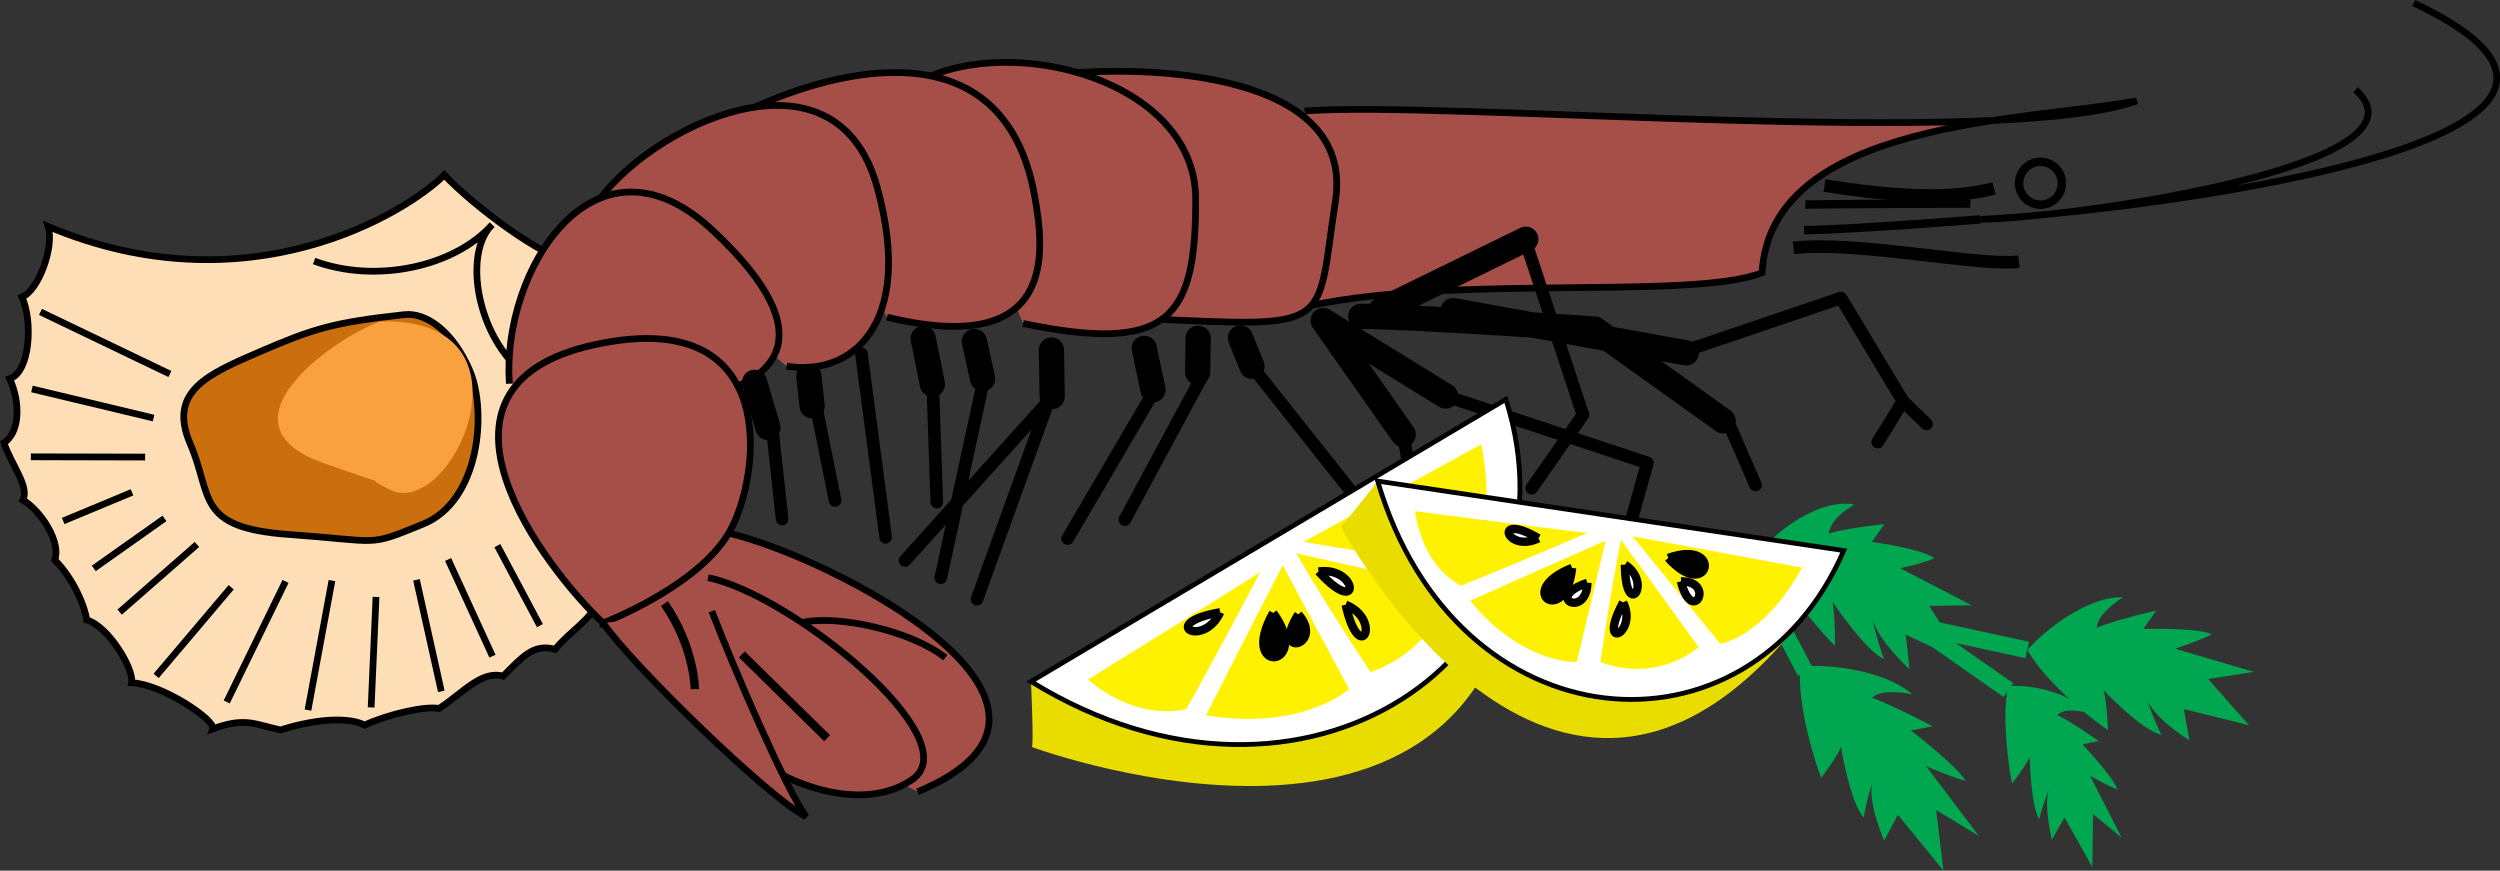 <svg xmlns="http://www.w3.org/2000/svg" width="208.074" height="72.464"><rect width="100%" height="100%" fill="#333333" stroke="none"/><path fill="none" stroke="#00a650" stroke-width="1.4" d="m150.269 55.929-3.77-7.16m22.231 5.328-9.192-1.992 7.621 5.332"/><path fill="#fddeb6" d="M47.636 21.85c-2.512-.429-8.262-4.733-10.653-7.288-3.175 3.16-16.375 11.285-32.98 4.289.539 1.703-.824 5.371-2.176 5.871.922 2.012.68 6.262-1.023 6.8.925 2.012.84 4.485-.473 5.333.535 1.703 2.156 3.637 1.574 4.758 1.504.89 3.2 3.523 2.653 4.992C6.14 48.19 7.1 50.554 7.214 51.597c1.816.508 3.973 4.145 3.738 5.227 2.473.082 7.027 3.109 6.754 3.84 2.707-.997 3.48-.38 5.64.09 3.407-1.071 5.88-.99 7-.407 2.012-.926 5.106-1.613 6.188-1.379 1.973-1.27 3.524-3.2 5.34-2.691 1.586-1.582 2.516-2.739 4.332-2.235 1.242-1.543 3.063-2.504 3.45-3.894.507-1.817 1.945-4.785 3.335-4.938.508-1.816-1.883-4.375-.605-5.566-.848-1.317-8.797-6.438-4.75-17.793"/><path fill="none" stroke="#000" stroke-width=".56" d="M47.636 21.85c-2.512-.429-8.262-4.733-10.653-7.288-3.175 3.16-16.375 11.285-32.98 4.289.539 1.703-.824 5.371-2.176 5.871.922 2.012.68 6.262-1.023 6.8.925 2.012.84 4.485-.473 5.333.535 1.703 2.156 3.637 1.574 4.758 1.504.89 3.2 3.523 2.653 4.992C6.14 48.19 7.1 50.554 7.214 51.597c1.816.508 3.973 4.145 3.738 5.227 2.473.082 7.027 3.109 6.754 3.84 2.707-.997 3.48-.38 5.64.09 3.407-1.071 5.88-.99 7-.407 2.012-.926 5.106-1.613 6.188-1.379 1.973-1.27 3.524-3.2 5.34-2.691 1.586-1.582 2.516-2.739 4.332-2.235 1.242-1.543 3.063-2.504 3.45-3.894.507-1.817 1.945-4.785 3.335-4.938.508-1.816-1.883-4.375-.605-5.566-.848-1.317-8.797-6.438-4.75-17.793zm0 0"/><path fill="#cb6f0e" d="M33.67 26.187c-5.925.644-7.616 1.18-11.987 3.062-4.371 1.887-7.739 3.309-5.856 7.68 1.887 4.371.41 6.996 8.215 7.555 7.809.558 6.453 1.058 11.172-.864 4.723-1.921 5.32-9.378 3.898-12.746-1.425-3.363-3.699-4.879-5.441-4.687"/><path fill="none" stroke="#000" stroke-width=".56" d="M33.67 26.187c-5.925.644-7.616 1.18-11.987 3.062-4.371 1.887-7.739 3.309-5.856 7.68 1.887 4.371.41 6.996 8.215 7.555 7.809.558 6.453 1.058 11.172-.864 4.723-1.921 5.32-9.378 3.898-12.746-1.425-3.363-3.699-4.879-5.441-4.687zm0 0"/><path fill="#f9a13f" d="M31.62 26.761c-4.062 1.5-13.855 8.55-4.703 11.777 9.152 3.23 1.648.282 5.523 2.215 5.211 2.606 12.864-14.422-.82-13.992"/><path fill="none" stroke="#000" stroke-width=".56" d="M26.144 21.726c5.136 1.902 11.671.488 14.812-3.02-2.867 2.774-.8 12.055 5.379 13.848M18.87 58.425l4.895-10.035m1.867 10.71 1.996-10.78M3.37 25.96l10.77 5.168M2.66 32.374l10.12 2.422M2.57 38.019l9.507.023M5.26 43.359l5.727-2.383m-3.183 6.332 5.883-4.16M9.96 50.945l6.43-5.63M12.999 56.25l6.242-7.372m17.489 8.66-2.067-9.277M30.89 58.878l.406-9.195m9.691 4.93-3.691-8.047m7.641 5.504-3.543-6.657m8.578 1.18-5.785-4.652"/><path fill="#a64f48" stroke="#000" stroke-width=".56" d="m50.194 51.85 10.453-7.472c8.305 1.91 32.895 14.375 15.72 21.524"/><path fill="none" stroke="#000" stroke-width=".56" d="M66.737 51.812c3.094-.688 9.235.758 11.934 2.926"/><path fill="#a64f48" stroke="#000" stroke-width=".56" d="M108.577 9.238c11.52-.899 58.086 3.191 69.266-.844-8.969 1.68-30.461 1.555-31.188 14.305-6.07 2.421-27.828-.141-39.777 3.273"/><path fill="#a64f48" stroke="#000" stroke-width=".56" d="M88.179 6.175c7.304-.793 24.62-.21 22.972 10.527-1.648 10.743.09 10.555-15.832 9.82"/><path fill="#a64f48" stroke="#000" stroke-width=".56" d="M76.62 6.73c7.66-4.004 22.883-.024 22.895 9.832.02 9.855-2.114 12.906-14.36 10.363"/><path fill="#a64f48" stroke="#000" stroke-width=".56" d="M62.776 8.94c6.434-2.952 20.715-7.081 23.328 7.321.88 4.832 1.825 13.531-12.273 10.137"/><path fill="#a64f48" stroke="#000" stroke-width=".56" d="M49.577 17.062c4.23-6.445 19.938-14.137 23.426-1.488 3.226 11.69-2.348 15.789-7.531 14.898"/><path fill="#a64f48" stroke="#000" stroke-width=".56" d="M42.394 31.929c-.676-9.434 7.125-21.898 16.918-12.758 9.796 9.145 4.148 12.227 1.44 13.223"/><path fill="#a64f48" d="M50.194 51.85c-4.707-4.416-16.574-19.67-.757-23.15 15.816-3.48 13.886 11.164 11.21 15.68-2.68 4.515-10.453 7.472-10.453 7.472"/><path fill="none" stroke="#000" stroke-width=".56" d="M50.194 51.85c-4.707-4.416-16.574-19.67-.757-23.15 15.816-3.48 13.886 11.164 11.21 15.68-2.68 4.515-10.453 7.472-10.453 7.472zm0 0"/><path fill="#a64f48" stroke="#000" stroke-width=".56" d="M60.687 60.917c2.117 3.293 10.3 7.332 15.218 3.98 4.914-3.35-10.129-15.445-16.968-16.816"/><path fill="none" stroke="#000" stroke-width=".7" d="m61.745 54.468 7.094 6.973"/><path fill="#a64f48" stroke="#000" stroke-width=".56" d="M59.241 50.867c1.957 5.07 6.188 14.82 7.844 17.101-2.973-1.437-14.387-12.516-16.89-16.117"/><path fill="none" stroke="#000" stroke-width=".7" d="M55.3 50.238c2.504 3.601 2.535 7.12 2.535 7.12"/><path fill="none" stroke="#000" stroke-width="1.05" d="M151.854 15.445c3.942.629 10.008 1.379 14.106.226m2.074 6.113c-3.48.38-13.508-1.757-18.762-1.152"/><path fill="none" stroke="#000" stroke-width=".7" d="M150.265 17.027c3.863-.067 13.722-.082 13.722-.082m-13.843 2.207c3.168.007 14.691-.891 14.691-.891"/><path fill="none" stroke="#000" stroke-width=".56" d="M196.05 7.472c7.02 6.277-23.137 10.613-31.215 10.789 11.555-.555 60.926-6.277 36.062-18.008"/><path fill="none" stroke="#000" stroke-width=".7" d="M169.98 17.027a1.782 1.782 0 1 0-.387-3.542 1.782 1.782 0 0 0 .386 3.542zm0 0"/><path fill="none" stroke="#000" stroke-linecap="round" stroke-linejoin="round" stroke-width="1.05" d="m71.698 29.445 2.012 15.273m3.934-12.398.324 9.468m3.852-9.925L78.3 48.089m-2.973-1.437 11.938-13.266-5.953 16.488M95.69 33.171l-6.828 11.656m11.2-13.539L93.62 43.253m-25.644-9.179 1.527 7.578m-5.243-6.118.833 7.657m39.105-12.703 11.832 14.906-9.445 7.012-5.719-.786m15.922-15.46 2.707 15.195m.817-18.395 16.8 5.567-4.054 14.52m10.711-18.063 2.343 5.379"/><path fill="none" stroke="#000" stroke-linecap="round" stroke-linejoin="round" stroke-width="1.05" d="m127.026 20.257 4.723 14.274-4.266 6.097m13.516-11.679 12.223-4.145 5.16 8.59-2.094 3.398m2.094-3.398 1.965 1.898"/><path fill="none" stroke="#000" stroke-linecap="round" stroke-linejoin="round" stroke-width="2.1" d="M63.913 35.574 62.8 31.82m4.789 1.945-.266-2.438m10.281.645-.765-3.79m4.941 3.333-.687-3.094M87.573 33l-.066-3.868m8.457 3.305-.727-3.442m4.438 1.985.047-2.824m4.476 2.332-.957-2.364m17.071 4.836-10.188-6.285 6.664 9.484m-1.832-10.363 12.035-5.887m16.429 15.114-10.687-7.64s-15.96-1.079-19.48-1.052m27.09 3.039-19.395-3.52"/><path fill="#00a650" d="M168.73 54.097c2.519-2.738 5.847-4.508 7.972-4.387-.656.426-2.129 1.465-2.187 2.528 1.855-.73 4.949-1.418 4.949-1.418l-1.067 1.523s4.387-.125 5.68.438c-.656.421-3.035 1.21-3.035 1.21l6.547 1.93-3.809.59 3.41 3.852-5.425-1.344.457 2.59c-.754-.446-3.61-2.426-3.586-3.836.113 1.043 1.25 3.386 1.25 3.386-1.625-.351-4.805-3.703-4.805-3.703.29 1.024.36 3.305.36 3.305-.946-.602-4.977-3.684-6.712-6.664m-21.906-8.578c2.43-2.57 5.567-3.973 7.52-3.516-.625.356-2.02 1.254-2.121 2.395 1.738-.504 4.613-.774 4.613-.774l-1.043 1.48s4.043.54 5.21 1.345c-.624.359-2.847.843-2.847.843l5.946 3.086-3.528.051 2.977 4.684-4.938-2.286.313 2.868c-.672-.594-3.219-3.168-3.137-4.688.059 1.145 1.008 3.844 1.008 3.844-1.48-.625-4.27-4.734-4.27-4.734.223 1.152.196 3.625.196 3.625-.844-.793-4.43-4.739-5.899-8.223"/><path fill="#00a650" d="M167.12 57.09c2.762-.11 5.488.862 6.598 2.237-.578-.148-1.91-.421-2.477.184 1.39.695 3.442 2.176 3.442 2.176l-1.356.265s2.48 2.614 2.91 3.743c-.574-.145-2.281-1.13-2.281-1.13l2.64 5.173-2.394-1.977-.058 4.414-2.313-4.137-1.05 1.844c-.192-.73-.77-3.672-.048-4.508-.464.7-1.015 2.805-1.015 2.805-.715-1.207-.785-5.176-.785-5.176-.356.793-1.465 2.215-1.465 2.215-.219-.941-.89-5.27-.348-8.129m-17.281-1.64c3.742-.22 7.601.8 9.328 2.335-.805-.152-2.664-.417-3.34.293 2 .75 5.024 2.372 5.024 2.372l-1.801.351s3.785 2.902 4.547 4.18c-.809-.149-3.285-1.211-3.285-1.211l4.402 5.824-3.57-2.18.613 5.051-3.797-4.652-1.14 2.144c-.376-.828-1.622-4.175-.774-5.156-.52.817-.938 3.242-.938 3.242-1.164-1.351-1.882-5.89-1.882-5.89-.36.922-1.645 2.582-1.645 2.582-.445-1.07-2.035-5.996-1.742-9.285"/><path fill="#e9dd00" d="M85.812 56.722s.242 5.43.066 5.45c0 0 41.457 15.382 40.691-20.798"/><path fill="#fff" d="M125.331 33.238c6.738 21.234-16.715 37.53-39.52 23.484l39.52-23.484"/><path fill="none" stroke="#000" stroke-miterlimit="10" stroke-width=".4" d="M125.331 33.238c6.738 21.234-16.715 37.53-39.52 23.484zm0 0"/><path fill="#fff200" d="m108.491 45.1 14.781-8.12c1.52 7.363-1.335 10.355-1.335 10.355l-13.446-2.234m5.579 10.836c-4.43-6.735-6.18-9.89-6.18-9.89l12.632 2.85s-.687 5.005-6.453 7.04m-13.691 3.601c2.95-5.859 6.387-12.488 6.387-12.488l5.523 10.313s-3.91 3.488-11.91 2.175m-1.641-.523c3.242-5.813 6.153-11.41 6.153-11.41-.871.617-14.34 8.953-14.34 8.953s3.719 3.469 8.187 2.457"/><path stroke="#000" stroke-miterlimit="10" stroke-width=".7" d="M105.964 51.011c-2.95 5.25 3.312 4.566 0 0"/><path stroke="#000" stroke-miterlimit="10" stroke-width=".7" d="M108.062 51.132c-2.38 3.781 2.246 2.574 0 0"/><path fill="#fff" stroke="#000" stroke-miterlimit="10" stroke-width=".7" d="M101.554 50.96c-1.41 3.043-5.266.93 0 0m11.023-6.508c5.977.72 2.953-4.808 0 0m-2.832 3.11c3.328-.422 3.59 3.969 0 0"/><path fill="#fff200" stroke="#000" stroke-miterlimit="10" stroke-width=".7" d="M111.999 50.331c3.102 1.27 1.168 5.223 0 0"/><path fill="#fff" stroke="#000" stroke-miterlimit="10" stroke-width=".7" d="M115.019 45.327c3.703 2.493 2.644-2.164 0 0"/><path fill="#e9dd00" d="M114.663 40.042s-2.969 3.84-3.09 3.758c0 0 17.688 33.39 37.996 8.266"/><path fill="#fff" d="M153.456 45.824c-7.898 18.218-32.273 16.398-38.793-5.782l38.793 5.782"/><path fill="none" stroke="#000" stroke-miterlimit="10" stroke-width=".4" d="M153.456 45.824c-7.898 18.218-32.273 16.398-38.793-5.782zm0 0"/><path fill="#fff200" d="m135.854 44.628 14.133 2.617c-3.261 5.864-6.812 6.332-6.812 6.332l-7.32-8.949m-2.657 10.477c1.04-7.043 1.73-10.164 1.73-10.164l6.446 8.922s-3.32 3.035-8.176 1.242m-10.832-5.098c5.254-2.375 11.266-5 11.266-5l-2.395 10.09s-4.508.223-8.87-5.09m-.751-1.265a447.932 447.932 0 0 0 10.496-4.391c-.91-.063-14.324-1.805-14.324-1.805s.387 4.422 3.828 6.196"/><path stroke="#000" stroke-miterlimit="10" stroke-width=".7" d="M130.843 47.269c-4.906 1.953-.504 4.945 0 0"/><path fill="#fff" stroke="#000" stroke-miterlimit="10" stroke-width=".7" d="M132.116 48.507c-3.695 1.27-.043 2.996 0 0M128.05 44.8c-2.649 1.297-3.906-2.277 0 0"/><path stroke="#000" stroke-miterlimit="10" stroke-width=".7" d="M138.847 46.44c3.41 3.79 4.652-1.652 0 0"/><path fill="#fff" stroke="#000" stroke-miterlimit="10" stroke-width=".7" d="M135.245 47c2.371 1.546.016 4.69 0 0m-.152 3.136c1.258 2.578-2.254 4.211 0 0m4.812-1.75c.938 3.746 2.934-.02 0 0"/></svg>
